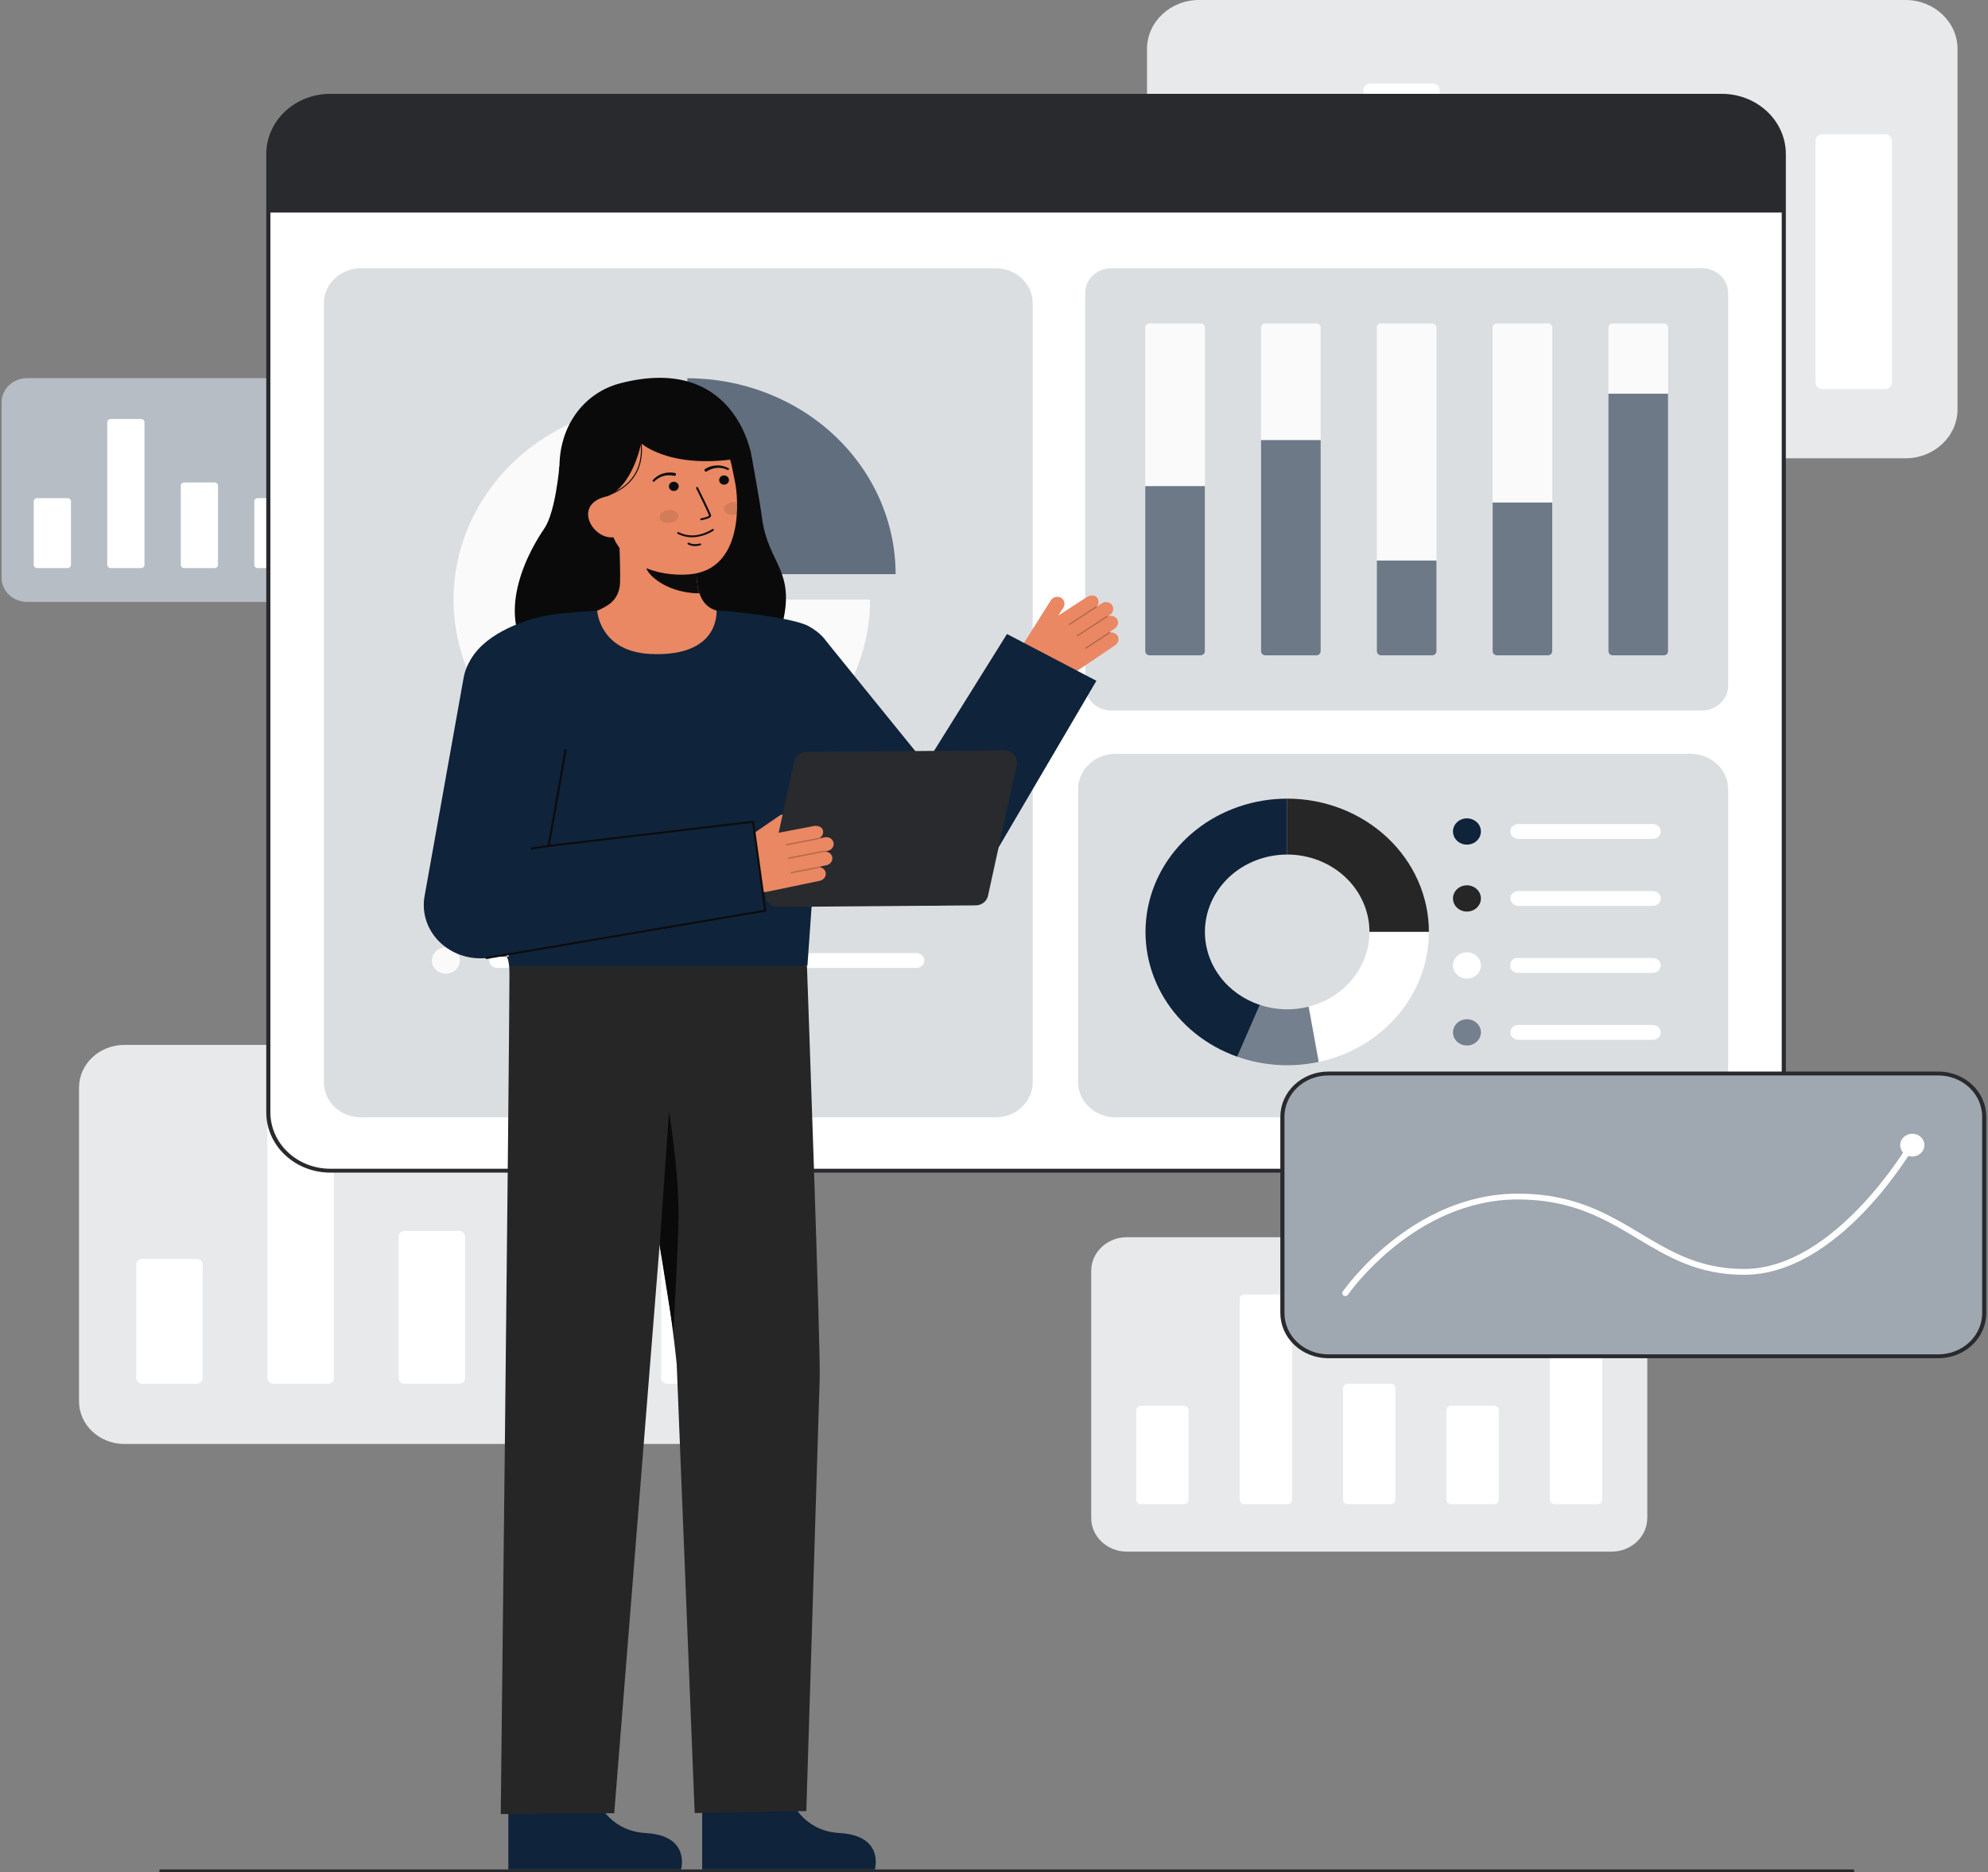 <svg width="583" height="549" viewBox="0 0 583 549" fill="none" xmlns="http://www.w3.org/2000/svg">
<rect x="0" y="0" width="583" height="549" fill="#808080" stroke="none"/>
<g clip-path="url(#clip0_604_3023)">
<path d="M472.596 362.806H330.488C324.702 362.806 320.012 367.218 320.012 372.66V445.149C320.012 450.591 324.702 455.003 330.488 455.003H472.596C478.382 455.003 483.072 450.591 483.072 445.149V372.66C483.072 367.218 478.382 362.806 472.596 362.806Z" fill="white"/>
<path opacity="0.1" d="M472.596 362.806H330.488C324.702 362.806 320.012 367.218 320.012 372.66V445.149C320.012 450.591 324.702 455.003 330.488 455.003H472.596C478.382 455.003 483.072 450.591 483.072 445.149V372.66C483.072 367.218 478.382 362.806 472.596 362.806Z" fill="#0F233B"/>
<path d="M438.156 412.241H425.573C424.807 412.241 424.186 412.825 424.186 413.546V439.78C424.186 440.501 424.807 441.085 425.573 441.085H438.156C438.922 441.085 439.543 440.501 439.543 439.78V413.546C439.543 412.825 438.922 412.241 438.156 412.241Z" fill="white"/>
<path d="M468.479 389.809H455.896C455.13 389.809 454.509 390.393 454.509 391.114V439.78C454.509 440.501 455.13 441.085 455.896 441.085H468.479C469.245 441.085 469.866 440.501 469.866 439.78V391.114C469.866 390.393 469.245 389.809 468.479 389.809Z" fill="white"/>
<path d="M347.187 412.241H334.604C333.838 412.241 333.217 412.825 333.217 413.546V439.78C333.217 440.501 333.838 441.085 334.604 441.085H347.187C347.953 441.085 348.574 440.501 348.574 439.78V413.546C348.574 412.825 347.953 412.241 347.187 412.241Z" fill="white"/>
<path d="M377.51 379.609H364.928C364.162 379.609 363.541 380.194 363.541 380.914V439.78C363.541 440.5 364.162 441.085 364.928 441.085H377.51C378.276 441.085 378.898 440.5 378.898 439.78V380.914C378.898 380.194 378.276 379.609 377.51 379.609Z" fill="white"/>
<path d="M407.833 405.776H395.25C394.484 405.776 393.863 406.36 393.863 407.081V439.78C393.863 440.5 394.484 441.085 395.25 441.085H407.833C408.599 441.085 409.22 440.5 409.22 439.78V407.081C409.22 406.36 408.599 405.776 407.833 405.776Z" fill="white"/>
<path d="M216.837 306.417H36.476C29.133 306.417 23.18 312.017 23.18 318.924V410.926C23.18 417.833 29.133 423.432 36.476 423.432H216.837C224.18 423.432 230.133 417.833 230.133 410.926V318.924C230.133 312.017 224.18 306.417 216.837 306.417Z" fill="white"/>
<path opacity="0.1" d="M216.837 306.417H36.476C29.133 306.417 23.18 312.017 23.18 318.924V410.926C23.18 417.833 29.133 423.432 36.476 423.432H216.837C224.18 423.432 230.133 417.833 230.133 410.926V318.924C230.133 312.017 224.18 306.417 216.837 306.417Z" fill="#0F233B"/>
<path d="M173.127 369.16H157.157C156.185 369.16 155.396 369.902 155.396 370.816V404.112C155.396 405.026 156.185 405.768 157.157 405.768H173.127C174.099 405.768 174.887 405.026 174.887 404.112V370.816C174.887 369.902 174.099 369.16 173.127 369.16Z" fill="white"/>
<path d="M211.612 340.69H195.642C194.67 340.69 193.882 341.432 193.882 342.346V404.113C193.882 405.027 194.67 405.768 195.642 405.768H211.612C212.585 405.768 213.373 405.027 213.373 404.113V342.346C213.373 341.432 212.585 340.69 211.612 340.69Z" fill="white"/>
<path d="M57.671 369.16H41.7C40.728 369.16 39.94 369.902 39.94 370.816V404.112C39.94 405.026 40.728 405.768 41.7 405.768H57.671C58.643 405.768 59.431 405.026 59.431 404.112V370.816C59.431 369.902 58.643 369.16 57.671 369.16Z" fill="white"/>
<path d="M96.156 327.745H80.186C79.213 327.745 78.425 328.486 78.425 329.401V404.112C78.425 405.027 79.213 405.768 80.186 405.768H96.156C97.128 405.768 97.916 405.027 97.916 404.112V329.401C97.916 328.486 97.128 327.745 96.156 327.745Z" fill="white"/>
<path d="M134.642 360.955H118.671C117.699 360.955 116.911 361.696 116.911 362.611V404.112C116.911 405.027 117.699 405.768 118.671 405.768H134.642C135.614 405.768 136.402 405.027 136.402 404.112V362.611C136.402 361.696 135.614 360.955 134.642 360.955Z" fill="white"/>
<path d="M558.789 0H351.646C343.213 0 336.376 6.431 336.376 14.364V120.028C336.376 127.96 343.213 134.391 351.646 134.391H558.789C567.223 134.391 574.06 127.96 574.06 120.028V14.364C574.06 6.431 567.223 0 558.789 0Z" fill="white"/>
<path opacity="0.1" d="M558.789 0H351.646C343.213 0 336.376 6.431 336.376 14.364V120.028C336.376 127.96 343.213 134.391 351.646 134.391H558.789C567.223 134.391 574.06 127.96 574.06 120.028V14.364C574.06 6.431 567.223 0 558.789 0Z" fill="#0F233B"/>
<path d="M508.589 72.06H490.248C489.131 72.06 488.226 72.912 488.226 73.962V112.202C488.226 113.252 489.131 114.104 490.248 114.104H508.589C509.706 114.104 510.611 113.252 510.611 112.202V73.962C510.611 72.912 509.706 72.06 508.589 72.06Z" fill="white"/>
<path d="M552.789 39.362H534.447C533.331 39.362 532.426 40.213 532.426 41.264V112.202C532.426 113.252 533.331 114.104 534.447 114.104H552.789C553.906 114.104 554.811 113.252 554.811 112.202V41.264C554.811 40.213 553.906 39.362 552.789 39.362Z" fill="white"/>
<path d="M375.988 72.06H357.647C356.53 72.06 355.625 72.912 355.625 73.962V112.202C355.625 113.252 356.53 114.104 357.647 114.104H375.988C377.105 114.104 378.01 113.252 378.01 112.202V73.962C378.01 72.912 377.105 72.06 375.988 72.06Z" fill="white"/>
<path d="M420.189 24.495H401.847C400.731 24.495 399.826 25.346 399.826 26.396V112.202C399.826 113.252 400.731 114.104 401.847 114.104H420.189C421.305 114.104 422.211 113.252 422.211 112.202V26.396C422.211 25.346 421.305 24.495 420.189 24.495Z" fill="white"/>
<path d="M464.389 62.636H446.047C444.93 62.636 444.025 63.487 444.025 64.538V112.202C444.025 113.252 444.93 114.103 446.047 114.103H464.389C465.505 114.103 466.41 113.252 466.41 112.202V64.538C466.41 63.487 465.505 62.636 464.389 62.636Z" fill="white"/>
<path d="M108.999 110.924H7.949C3.835 110.924 0.5 114.061 0.5 117.931V169.477C0.5 173.346 3.835 176.483 7.949 176.483H108.999C113.113 176.483 116.448 173.346 116.448 169.477V117.931C116.448 114.061 113.113 110.924 108.999 110.924Z" fill="white"/>
<path opacity="0.3" d="M108.999 110.924H7.949C3.835 110.924 0.5 114.061 0.5 117.931V169.477C0.5 173.346 3.835 176.483 7.949 176.483H108.999C113.113 176.483 116.448 173.346 116.448 169.477V117.931C116.448 114.061 113.113 110.924 108.999 110.924Z" fill="#0F233B"/>
<path d="M84.51 146.077H75.562C75.018 146.077 74.576 146.492 74.576 147.004V165.659C74.576 166.171 75.018 166.587 75.562 166.587H84.51C85.055 166.587 85.496 166.171 85.496 165.659V147.004C85.496 146.492 85.055 146.077 84.51 146.077Z" fill="white"/>
<path d="M106.072 130.125H97.124C96.579 130.125 96.138 130.541 96.138 131.053V165.659C96.138 166.171 96.579 166.586 97.124 166.586H106.072C106.616 166.586 107.058 166.171 107.058 165.659V131.053C107.058 130.541 106.616 130.125 106.072 130.125Z" fill="white"/>
<path d="M19.824 146.077H10.876C10.332 146.077 9.89 146.492 9.89 147.004V165.659C9.89 166.171 10.332 166.587 10.876 166.587H19.824C20.369 166.587 20.81 166.171 20.81 165.659V147.004C20.81 146.492 20.369 146.077 19.824 146.077Z" fill="white"/>
<path d="M41.386 122.873H32.438C31.894 122.873 31.452 123.288 31.452 123.801V165.659C31.452 166.171 31.894 166.587 32.438 166.587H41.386C41.931 166.587 42.372 166.171 42.372 165.659V123.801C42.372 123.288 41.931 122.873 41.386 122.873Z" fill="white"/>
<path d="M62.948 141.479H54C53.455 141.479 53.014 141.894 53.014 142.407V165.659C53.014 166.171 53.455 166.586 54 166.586H62.948C63.492 166.586 63.934 166.171 63.934 165.659V142.407C63.934 141.894 63.492 141.479 62.948 141.479Z" fill="white"/>
<path d="M96.838 343.295L504.967 343.295C514.989 343.295 523.114 335.653 523.114 326.225V45.157C523.114 35.729 514.989 28.087 504.967 28.087L96.838 28.087C86.816 28.087 78.691 35.729 78.691 45.157L78.691 326.225C78.691 335.653 86.816 343.295 96.838 343.295Z" fill="white"/>
<path d="M78.085 326.225V45.157C78.091 40.48 80.068 35.997 83.584 32.69C87.099 29.383 91.866 27.523 96.837 27.518H504.966C509.938 27.523 514.704 29.383 518.22 32.69C521.735 35.997 523.713 40.48 523.718 45.157V326.225C523.713 330.902 521.735 335.385 518.22 338.692C514.704 341.999 509.938 343.859 504.966 343.864H96.837C91.866 343.859 87.099 341.999 83.584 338.692C80.068 335.385 78.091 330.902 78.085 326.225V326.225ZM96.837 28.656C92.186 28.661 87.728 30.401 84.439 33.494C81.15 36.588 79.3 40.782 79.295 45.157V326.225C79.3 330.6 81.15 334.794 84.439 337.888C87.727 340.981 92.186 342.721 96.837 342.726H504.966C509.617 342.721 514.076 340.981 517.365 337.888C520.654 334.794 522.503 330.6 522.509 326.225V45.157C522.503 40.782 520.653 36.588 517.365 33.494C514.076 30.401 509.617 28.661 504.966 28.656H96.837Z" fill="#292A2E"/>
<path d="M78.69 45.155V62.331H523.112V45.155C523.112 40.628 521.2 36.286 517.796 33.085C514.393 29.883 509.777 28.085 504.964 28.085H96.838C92.025 28.085 87.409 29.883 84.006 33.085C80.602 36.286 78.69 40.628 78.69 45.155Z" fill="#292A2E"/>
<path d="M499.101 78.653H325.933C321.683 78.653 318.237 81.894 318.237 85.892V201.118C318.237 205.116 321.683 208.357 325.933 208.357H499.101C503.351 208.357 506.797 205.116 506.797 201.118V85.892C506.797 81.894 503.351 78.653 499.101 78.653Z" fill="white"/>
<path opacity="0.15" d="M499.101 78.653H325.933C321.683 78.653 318.237 81.894 318.237 85.892V201.118C318.237 205.116 321.683 208.357 325.933 208.357H499.101C503.351 208.357 506.797 205.116 506.797 201.118V85.892C506.797 81.894 503.351 78.653 499.101 78.653Z" fill="#0F233B"/>
<path d="M352.082 94.838H337.116C336.421 94.838 335.857 95.368 335.857 96.022V190.988C335.857 191.642 336.421 192.172 337.116 192.172H352.082C352.778 192.172 353.341 191.642 353.341 190.988V96.022C353.341 95.368 352.778 94.838 352.082 94.838Z" fill="#FAFAFA"/>
<path opacity="0.6" d="M335.857 142.549H353.339V190.988C353.339 191.302 353.207 191.603 352.971 191.825C352.735 192.047 352.414 192.172 352.081 192.172H337.116C336.782 192.172 336.462 192.047 336.226 191.825C335.99 191.603 335.857 191.302 335.857 190.988V142.549Z" fill="#0F233B"/>
<path d="M386.041 94.838H371.075C370.38 94.838 369.816 95.368 369.816 96.022V190.988C369.816 191.642 370.38 192.172 371.075 192.172H386.041C386.736 192.172 387.3 191.642 387.3 190.988V96.022C387.3 95.368 386.736 94.838 386.041 94.838Z" fill="#FAFAFA"/>
<path opacity="0.6" d="M369.816 129.059H387.298V190.987C387.298 191.301 387.165 191.603 386.929 191.825C386.693 192.047 386.373 192.171 386.039 192.171H371.075C370.741 192.171 370.421 192.047 370.185 191.825C369.949 191.603 369.816 191.301 369.816 190.987V129.059Z" fill="#0F233B"/>
<path d="M487.918 94.838H472.952C472.256 94.838 471.693 95.368 471.693 96.022V190.988C471.693 191.642 472.256 192.172 472.952 192.172H487.918C488.613 192.172 489.177 191.642 489.177 190.988V96.022C489.177 95.368 488.613 94.838 487.918 94.838Z" fill="#FAFAFA"/>
<path opacity="0.6" d="M471.693 115.449H489.175V190.988C489.175 191.302 489.042 191.604 488.806 191.826C488.57 192.048 488.25 192.172 487.916 192.172H472.952C472.618 192.172 472.298 192.048 472.062 191.826C471.826 191.604 471.693 191.302 471.693 190.988V115.449H471.693Z" fill="#0F233B"/>
<path d="M420 94.838H405.034C404.339 94.838 403.775 95.368 403.775 96.022V190.988C403.775 191.642 404.339 192.172 405.034 192.172H420C420.696 192.172 421.259 191.642 421.259 190.988V96.022C421.259 95.368 420.696 94.838 420 94.838Z" fill="#FAFAFA"/>
<path opacity="0.6" d="M403.775 164.369H421.257V190.988C421.257 191.302 421.125 191.603 420.889 191.825C420.653 192.047 420.332 192.172 419.999 192.172H405.034C404.7 192.172 404.38 192.047 404.144 191.825C403.908 191.603 403.775 191.302 403.775 190.988V164.369Z" fill="#0F233B"/>
<path d="M453.959 94.838H438.993C438.298 94.838 437.734 95.368 437.734 96.022V190.988C437.734 191.642 438.298 192.172 438.993 192.172H453.959C454.655 192.172 455.218 191.642 455.218 190.988V96.022C455.218 95.368 454.655 94.838 453.959 94.838Z" fill="#FAFAFA"/>
<path opacity="0.6" d="M437.732 147.36H455.214V190.987C455.214 191.301 455.082 191.603 454.846 191.825C454.61 192.047 454.29 192.171 453.956 192.171H438.993C438.828 192.171 438.664 192.141 438.511 192.081C438.359 192.022 438.22 191.935 438.103 191.825C437.986 191.715 437.893 191.584 437.83 191.44C437.767 191.297 437.734 191.143 437.734 190.987V147.36H437.732Z" fill="#0F233B"/>
<path opacity="0.15" d="M495.78 221.053H327.171C321.086 221.053 316.153 225.693 316.153 231.416V317.295C316.153 323.018 321.086 327.658 327.171 327.658H495.78C501.864 327.658 506.797 323.018 506.797 317.295V231.416C506.797 225.693 501.864 221.053 495.78 221.053Z" fill="#0F233B"/>
<path d="M430.193 247.681C432.455 247.681 434.289 245.957 434.289 243.829C434.289 241.702 432.455 239.977 430.193 239.977C427.932 239.977 426.098 241.702 426.098 243.829C426.098 245.957 427.932 247.681 430.193 247.681Z" fill="#0F233B"/>
<path d="M430.193 267.318C432.455 267.318 434.289 265.593 434.289 263.466C434.289 261.338 432.455 259.614 430.193 259.614C427.932 259.614 426.098 261.338 426.098 263.466C426.098 265.593 427.932 267.318 430.193 267.318Z" fill="#262626"/>
<path d="M430.193 286.955C432.455 286.955 434.289 285.23 434.289 283.103C434.289 280.975 432.455 279.251 430.193 279.251C427.932 279.251 426.098 280.975 426.098 283.103C426.098 285.23 427.932 286.955 430.193 286.955Z" fill="white"/>
<path opacity="0.5" d="M430.193 306.591C432.455 306.591 434.289 304.867 434.289 302.739C434.289 300.612 432.455 298.887 430.193 298.887C427.932 298.887 426.098 300.612 426.098 302.739C426.098 304.867 427.932 306.591 430.193 306.591Z" fill="#0F233B"/>
<path d="M487.026 243.827C487.026 244.405 486.782 244.96 486.347 245.368C485.913 245.777 485.324 246.007 484.709 246.007H445.345C444.797 246.016 444.263 245.848 443.831 245.531C443.399 245.214 443.096 244.768 442.973 244.266C442.904 243.949 442.911 243.621 442.994 243.307C443.076 242.993 443.232 242.7 443.449 242.45C443.667 242.199 443.941 241.997 444.252 241.859C444.563 241.72 444.902 241.648 445.246 241.648H484.709C485.013 241.648 485.315 241.704 485.596 241.814C485.877 241.923 486.132 242.084 486.348 242.286C486.563 242.489 486.733 242.729 486.85 242.993C486.966 243.258 487.026 243.541 487.026 243.827V243.827Z" fill="white"/>
<path d="M487.026 263.465C487.026 264.043 486.782 264.597 486.347 265.006C485.913 265.415 485.323 265.644 484.709 265.644H445.368C445.047 265.649 444.728 265.593 444.43 265.479C444.132 265.366 443.862 265.197 443.634 264.984C443.407 264.77 443.228 264.516 443.107 264.236C442.986 263.956 442.926 263.656 442.93 263.354C442.961 262.796 443.218 262.27 443.649 261.885C444.08 261.501 444.652 261.286 445.246 261.286H484.709C485.013 261.286 485.314 261.343 485.596 261.452C485.877 261.562 486.132 261.722 486.347 261.924C486.562 262.127 486.733 262.367 486.849 262.631C486.966 262.896 487.026 263.179 487.026 263.465V263.465Z" fill="white"/>
<path d="M487.026 283.103C487.026 283.681 486.782 284.235 486.348 284.644C485.913 285.053 485.324 285.282 484.709 285.282H445.008C444.456 285.282 443.926 285.076 443.536 284.709C443.146 284.342 442.927 283.844 442.927 283.325V282.882C442.927 282.362 443.146 281.865 443.536 281.497C443.926 281.13 444.456 280.924 445.008 280.924H484.709C485.014 280.924 485.315 280.98 485.596 281.09C485.877 281.199 486.132 281.36 486.348 281.562C486.563 281.764 486.733 282.005 486.85 282.269C486.966 282.533 487.026 282.817 487.026 283.103Z" fill="white"/>
<path d="M487.026 302.741C487.026 303.319 486.782 303.873 486.348 304.282C485.913 304.69 485.324 304.92 484.709 304.92H445.354C444.806 304.93 444.27 304.762 443.837 304.446C443.404 304.129 443.099 303.683 442.973 303.18C442.904 302.864 442.911 302.536 442.994 302.222C443.076 301.908 443.231 301.615 443.449 301.365C443.666 301.114 443.94 300.912 444.251 300.774C444.562 300.635 444.901 300.563 445.245 300.563H484.708C485.012 300.563 485.314 300.619 485.595 300.728C485.876 300.838 486.131 300.998 486.347 301.2C486.562 301.402 486.733 301.643 486.849 301.907C486.966 302.171 487.026 302.454 487.026 302.741Z" fill="white"/>
<path d="M353.354 273.284C353.355 277.98 354.904 282.559 357.787 286.393C360.671 290.226 364.747 293.123 369.454 294.687L362.834 309.874C353.729 306.646 346.116 300.516 341.323 292.552C336.529 284.587 334.858 275.293 336.601 266.289C338.344 257.285 343.39 249.141 350.861 243.277C358.331 237.412 367.752 234.199 377.482 234.198V250.593C371.083 250.592 364.947 252.983 360.422 257.238C355.897 261.494 353.355 267.265 353.354 273.284V273.284Z" fill="#0F233B"/>
<path d="M419.04 273.284H401.609C401.609 267.265 399.068 261.493 394.543 257.237C390.018 252.981 383.881 250.59 377.482 250.589V234.194C388.504 234.194 399.075 238.313 406.868 245.644C414.662 252.974 419.04 262.917 419.04 273.284V273.284Z" fill="#262626"/>
<path d="M419.04 273.284C419.039 282.142 415.841 290.736 409.97 297.661C404.099 304.586 395.903 309.431 386.723 311.403L383.77 295.197C388.89 293.896 393.412 291.045 396.637 287.084C399.861 283.123 401.609 278.273 401.61 273.284H419.04Z" fill="white"/>
<path opacity="0.5" d="M386.722 311.403C378.771 313.098 370.467 312.566 362.834 309.872L369.454 294.687C374.062 296.209 379.052 296.387 383.769 295.199L386.722 311.403Z" fill="#0F233B"/>
<path opacity="0.15" d="M291.962 78.653H105.873C99.859 78.653 94.984 83.238 94.984 88.894V317.416C94.984 323.072 99.859 327.658 105.873 327.658H291.962C297.976 327.658 302.851 323.072 302.851 317.416V88.894C302.851 83.238 297.976 78.653 291.962 78.653Z" fill="#0F233B"/>
<path d="M255.157 175.834C255.157 187.197 251.576 198.304 244.865 207.751C238.154 217.199 228.615 224.562 217.455 228.91C206.295 233.259 194.015 234.396 182.167 232.18C170.32 229.963 159.437 224.492 150.896 216.457C142.354 208.423 136.537 198.187 134.18 187.043C131.824 175.899 133.033 164.348 137.656 153.851C142.278 143.353 150.107 134.381 160.15 128.068C170.194 121.756 182.003 118.387 194.082 118.387V175.834H255.157Z" fill="#FAFAFA"/>
<path opacity="0.6" d="M262.645 168.372H201.573V110.924C217.771 110.925 233.305 116.978 244.758 127.751C256.211 138.525 262.645 153.136 262.645 168.372V168.372Z" fill="#0F233B"/>
<path opacity="0.6" d="M130.751 265.872C133.013 265.872 134.846 264.147 134.846 262.02C134.846 259.892 133.013 258.168 130.751 258.168C128.489 258.168 126.656 259.892 126.656 262.02C126.656 264.147 128.489 265.872 130.751 265.872Z" fill="#0F233B"/>
<path d="M130.751 285.509C133.013 285.509 134.846 283.784 134.846 281.657C134.846 279.53 133.013 277.805 130.751 277.805C128.489 277.805 126.656 279.53 126.656 281.657C126.656 283.784 128.489 285.509 130.751 285.509Z" fill="#FAFAFA"/>
<path opacity="0.6" d="M271.061 262.022C271.061 262.6 270.817 263.154 270.383 263.563C269.948 263.971 269.359 264.201 268.744 264.201H145.902C145.355 264.21 144.82 264.042 144.388 263.725C143.956 263.408 143.653 262.961 143.53 262.459C143.461 262.142 143.469 261.815 143.551 261.501C143.634 261.187 143.789 260.894 144.007 260.643C144.225 260.393 144.499 260.191 144.809 260.052C145.12 259.914 145.46 259.842 145.804 259.842H268.744C269.049 259.842 269.35 259.898 269.631 260.008C269.912 260.117 270.168 260.278 270.383 260.48C270.598 260.683 270.769 260.923 270.885 261.187C271.001 261.452 271.061 261.735 271.061 262.022V262.022Z" fill="#0F233B"/>
<path d="M271.061 281.657C271.061 282.235 270.817 282.789 270.383 283.197C269.948 283.606 269.359 283.836 268.744 283.836H145.926C145.605 283.84 145.286 283.784 144.988 283.671C144.69 283.557 144.419 283.389 144.192 283.175C143.965 282.962 143.785 282.707 143.664 282.427C143.543 282.147 143.483 281.847 143.487 281.545C143.518 280.987 143.776 280.461 144.207 280.076C144.638 279.692 145.21 279.477 145.804 279.477H268.744C269.049 279.477 269.35 279.534 269.631 279.643C269.912 279.753 270.167 279.913 270.383 280.116C270.598 280.318 270.768 280.558 270.885 280.823C271.001 281.087 271.061 281.37 271.061 281.657V281.657Z" fill="white"/>
<path d="M543.392 549H47.108C46.996 549 46.888 548.958 46.809 548.883C46.729 548.809 46.685 548.707 46.685 548.602C46.685 548.496 46.729 548.395 46.809 548.32C46.888 548.245 46.996 548.203 47.108 548.203H543.392C543.504 548.203 543.612 548.245 543.691 548.32C543.77 548.395 543.815 548.496 543.815 548.602C543.815 548.707 543.77 548.809 543.691 548.883C543.612 548.958 543.504 549 543.392 549Z" fill="#292A2E"/>
<path d="M173.369 523.467C173.369 523.467 176.101 536.784 189.354 537.529C202.608 538.273 199.735 548.203 199.735 548.203H149.082V524.396L173.369 523.467Z" fill="#0F233B"/>
<path d="M145.647 280.546C145.647 280.546 149.435 276.544 149.402 285.624C149.276 319.496 146.847 531.966 146.847 531.966L180.133 531.703L200.296 279.17L145.647 280.546Z" fill="#262626"/>
<path d="M230.208 523.467C230.208 523.467 232.939 536.784 246.194 537.526C259.45 538.268 256.575 548.201 256.575 548.201H205.92V524.396L230.208 523.467Z" fill="#0F233B"/>
<path d="M236.646 283.177C236.646 283.177 240.804 398.942 240.372 404.6L236.462 531.088L203.726 531.657L198.448 400.023C198.448 400.023 194.987 363.713 185.66 329.995C180.888 312.69 178.016 294.971 177.09 277.114V277.114L236.646 283.177Z" fill="#262626"/>
<path d="M193.46 365.254L196.189 325.989C196.189 325.989 198.993 342.312 198.993 356.382C198.993 363.26 197.487 390.489 197.487 390.489L193.46 365.254Z" fill="#0A0A0A"/>
<path d="M145.284 280.543L145.176 280.549C145.176 280.549 145.255 278.574 145.284 280.543Z" fill="#333333"/>
<path d="M145.421 280.543L145.313 280.549C145.313 280.549 145.391 278.574 145.421 280.543Z" fill="#333333"/>
<path d="M327.819 186.58C327.619 186.207 327.3 185.901 326.907 185.705C326.514 185.51 326.066 185.433 325.625 185.487C325.628 185.451 325.62 185.414 325.6 185.382C325.58 185.357 325.553 185.337 325.522 185.326C325.491 185.314 325.457 185.31 325.424 185.314L326.912 184.31C327.358 184.024 327.678 183.595 327.814 183.103C327.949 182.611 327.891 182.09 327.649 181.636C327.396 181.194 326.977 180.857 326.474 180.69C325.971 180.523 325.419 180.537 324.927 180.731C324.931 180.711 324.917 180.692 324.914 180.674L325.525 180.262C325.944 179.99 326.249 179.59 326.391 179.131C326.532 178.671 326.5 178.18 326.301 177.74C326.17 177.467 325.976 177.224 325.733 177.03C325.49 176.836 325.204 176.694 324.896 176.617C324.588 176.539 324.266 176.526 323.952 176.579C323.638 176.633 323.341 176.751 323.082 176.926L321.67 177.878C321.666 177.87 321.67 177.861 321.665 177.853C321.659 177.846 321.644 177.843 321.636 177.835C321.96 177.492 322.15 177.056 322.176 176.597C322.202 176.139 322.061 175.686 321.777 175.313C321.112 174.305 319.574 174.512 318.661 175.127L310.354 180.524L311.839 178.172C312.137 177.72 312.242 177.178 312.132 176.655C312.023 176.133 311.707 175.668 311.248 175.356C311.004 175.204 310.731 175.099 310.443 175.049C310.156 174.998 309.86 175.004 309.575 175.065C309.29 175.125 309.02 175.24 308.784 175.402C308.547 175.564 308.348 175.769 308.199 176.006L300.093 188.843C299.142 190.349 298.852 192.145 299.286 193.849C299.72 195.552 300.843 197.029 302.416 197.967V197.967C304.241 199.054 306.37 199.603 308.529 199.545C310.688 199.486 312.779 198.823 314.535 197.639L327.079 189.181C327.496 188.89 327.796 188.474 327.93 188.002C328.065 187.53 328.025 187.029 327.819 186.58V186.58Z" fill="#E98862"/>
<g opacity="0.25">
<path d="M313.45 183.211C313.481 183.25 313.526 183.277 313.578 183.285C313.629 183.294 313.681 183.283 313.724 183.255L321.617 178.113C321.638 178.099 321.656 178.081 321.671 178.06C321.685 178.04 321.694 178.017 321.699 177.992C321.704 177.968 321.703 177.944 321.698 177.92C321.692 177.896 321.682 177.873 321.667 177.853C321.652 177.833 321.633 177.815 321.611 177.802C321.589 177.789 321.565 177.78 321.539 177.775C321.513 177.771 321.487 177.771 321.462 177.776C321.436 177.782 321.412 177.791 321.39 177.805L313.498 182.947C313.454 182.976 313.425 183.019 313.415 183.068C313.406 183.116 313.417 183.167 313.447 183.207L313.45 183.211Z" fill="#0C0C0C"/>
</g>
<g opacity="0.25">
<path d="M315.765 186.548C315.796 186.588 315.842 186.614 315.893 186.622C315.944 186.63 315.996 186.619 316.039 186.591L324.848 180.853C324.891 180.825 324.92 180.781 324.929 180.733C324.939 180.684 324.927 180.634 324.897 180.593C324.866 180.554 324.82 180.527 324.769 180.518C324.717 180.509 324.665 180.519 324.621 180.546L315.813 186.284C315.769 186.312 315.74 186.356 315.73 186.405C315.721 186.453 315.732 186.504 315.762 186.545L315.765 186.548Z" fill="#0C0C0C"/>
</g>
<g opacity="0.25">
<path d="M318.25 190.175C318.281 190.215 318.326 190.242 318.377 190.25C318.428 190.258 318.481 190.247 318.524 190.219L325.55 185.642C325.594 185.613 325.623 185.57 325.633 185.521C325.642 185.473 325.63 185.422 325.6 185.382C325.57 185.341 325.524 185.313 325.473 185.304C325.421 185.295 325.367 185.306 325.324 185.334L318.297 189.912C318.254 189.94 318.225 189.983 318.215 190.032C318.206 190.081 318.217 190.131 318.247 190.172L318.25 190.175Z" fill="#0C0C0C"/>
</g>
<path d="M295.309 185.919L271.502 224.06L242.451 188.218L218.324 208.677L259.524 258.869L259.794 259.226C261.444 261.351 263.641 263.045 266.179 264.15C268.717 265.256 271.512 265.735 274.301 265.543C277.091 265.351 279.782 264.494 282.122 263.053C284.462 261.612 286.373 259.634 287.676 257.306L321.532 199.637L295.309 185.919Z" fill="#0F233B"/>
<path d="M269.167 228.647C269.115 228.647 269.064 228.634 269.019 228.611C268.973 228.587 268.935 228.552 268.908 228.511C268.881 228.469 268.866 228.422 268.864 228.373C268.862 228.324 268.873 228.276 268.897 228.233L271.231 223.93C271.268 223.863 271.331 223.812 271.408 223.789C271.484 223.766 271.567 223.772 271.639 223.807C271.71 223.841 271.764 223.901 271.788 223.973C271.813 224.045 271.806 224.123 271.77 224.19L269.436 228.491C269.411 228.538 269.372 228.577 269.325 228.605C269.277 228.632 269.223 228.647 269.167 228.647Z" fill="#0C0C0C"/>
<path d="M240.774 223.842L240.047 235.889L240.651 235.921L241.378 223.875L240.774 223.842Z" fill="#0C0C0C"/>
<path d="M164.057 136.659C164.057 136.659 162.942 150.068 159.672 154.902C150.259 168.817 147.388 184.556 156.54 192.894C165.691 201.232 224.711 201.993 229.416 183.091C233.376 167.18 225.319 165.378 223.515 152.194C222.699 146.23 220.407 133.719 220.407 133.719" fill="#0A0A0A"/>
<path d="M214.391 180.07C214.289 180.058 213.158 197.704 191.364 196.166C176.276 195.102 170.896 180.045 170.551 180.045C172.177 179.72 174.917 179.248 175.639 178.884C178.015 177.684 180.955 176.434 181.721 172.094C182.162 169.591 181.413 156.797 181.644 154.266L204.803 159.128C204.48 164.473 202.215 176.864 210.153 179.057C211.474 179.42 212.897 179.753 214.391 180.07Z" fill="#E98862"/>
<path d="M205.128 173.993C204.765 172.894 204.531 171.76 204.431 170.612C204.176 167.994 204.227 165.356 204.582 162.748C199.875 162.15 195.441 160.323 191.782 157.473C191.352 158.967 188.987 165.496 189.642 166.914C190.88 169.598 196.697 173.993 205.128 173.993Z" fill="#0C0C0C"/>
<path d="M202.058 168.439C192.917 169.17 181.146 165.607 178.84 154.143L176.758 143.8C174.452 132.336 178.983 121.904 190.458 119.861C201.933 117.818 212.38 125.584 214.686 137.048L215.608 141.627C216.493 146.025 218.367 167.134 202.058 168.439Z" fill="#E98862"/>
<path d="M212.338 142.126C213.132 142.126 213.776 141.52 213.776 140.773C213.776 140.026 213.132 139.42 212.338 139.42C211.543 139.42 210.899 140.026 210.899 140.773C210.899 141.52 211.543 142.126 212.338 142.126Z" fill="#0C0C0C"/>
<path d="M197.601 143.978C198.396 143.978 199.04 143.372 199.04 142.625C199.04 141.878 198.396 141.272 197.601 141.272C196.807 141.272 196.163 141.878 196.163 142.625C196.163 143.372 196.807 143.978 197.601 143.978Z" fill="#0C0C0C"/>
<path d="M205.687 152.547L205.71 152.544C206.174 152.458 206.634 152.348 207.086 152.214C207.76 152.01 208.644 151.673 208.529 151.099C208.398 150.446 205.077 143.737 204.699 142.974C204.683 142.941 204.66 142.911 204.632 142.886C204.603 142.861 204.57 142.842 204.533 142.829C204.497 142.817 204.458 142.811 204.419 142.812C204.38 142.814 204.342 142.823 204.307 142.838C204.272 142.854 204.24 142.875 204.214 142.902C204.188 142.929 204.167 142.961 204.154 142.995C204.141 143.03 204.135 143.066 204.137 143.103C204.139 143.139 204.149 143.175 204.165 143.208C205.581 146.066 207.861 150.762 207.95 151.202C207.874 151.406 206.754 151.793 205.6 151.999C205.524 152.011 205.457 152.051 205.412 152.11C205.367 152.168 205.348 152.241 205.359 152.313C205.371 152.384 205.411 152.449 205.473 152.492C205.534 152.536 205.611 152.556 205.687 152.547V152.547Z" fill="#0C0C0C"/>
<path d="M203.989 157.494C205.861 157.265 207.65 156.626 209.21 155.628C209.276 155.588 209.322 155.525 209.338 155.453C209.354 155.381 209.339 155.306 209.296 155.244C209.254 155.183 209.187 155.14 209.11 155.124C209.034 155.109 208.954 155.123 208.889 155.164C205.511 157.234 202.154 157.569 199.182 156.131C199.122 156.1 199.06 156.072 198.997 156.048C198.923 156.023 198.842 156.026 198.772 156.058C198.701 156.089 198.646 156.145 198.62 156.214C198.593 156.284 198.597 156.36 198.63 156.426C198.663 156.493 198.723 156.545 198.797 156.569C198.82 156.579 198.857 156.598 198.912 156.626C200.475 157.384 202.243 157.686 203.989 157.494V157.494Z" fill="#0C0C0C"/>
<path d="M167.578 147.404L177.865 145.631C185.655 142.665 188.011 129.98 188.011 129.98C188.011 129.98 197.474 138.655 220.405 133.721C220.405 133.721 215.808 103.639 181.929 112.384C171.005 115.204 163.165 125.559 164.142 139.397C164.827 149.098 167.578 147.404 167.578 147.404Z" fill="#0A0A0A"/>
<path d="M180.256 157.509C176.769 158.13 173.236 155.124 172.573 151.843C171.911 148.563 174.376 146.251 177.864 145.631L180.102 147.508L183.251 156.975L180.256 157.509Z" fill="#E98862"/>
<path d="M206.802 137.489C207.819 136.871 208.994 136.522 210.204 136.479C210.8 136.454 211.396 136.513 211.973 136.655C212.544 136.793 213.095 136.998 213.611 137.265C213.684 137.299 213.74 137.358 213.766 137.431C213.793 137.503 213.788 137.582 213.753 137.651C213.718 137.72 213.655 137.773 213.578 137.798C213.502 137.824 213.417 137.82 213.344 137.787L213.322 137.777C212.844 137.557 212.339 137.393 211.818 137.291C211.303 137.187 210.774 137.157 210.25 137.202C209.209 137.284 208.211 137.623 207.355 138.186L207.327 138.205C207.278 138.239 207.222 138.263 207.163 138.276C207.104 138.29 207.042 138.292 206.982 138.283C206.922 138.274 206.865 138.254 206.813 138.224C206.761 138.194 206.716 138.155 206.68 138.109C206.645 138.063 206.619 138.01 206.605 137.955C206.59 137.899 206.588 137.841 206.597 137.785C206.607 137.729 206.628 137.674 206.66 137.626C206.692 137.577 206.733 137.534 206.783 137.501L206.802 137.489Z" fill="#0C0C0C"/>
<path d="M197.628 139.521C196.614 139.287 195.552 139.31 194.551 139.587C194.044 139.723 193.562 139.931 193.122 140.202C192.675 140.476 192.267 140.801 191.907 141.17L191.89 141.185C191.834 141.238 191.758 141.269 191.678 141.27C191.598 141.271 191.521 141.244 191.462 141.192C191.404 141.141 191.369 141.07 191.365 140.995C191.361 140.92 191.388 140.847 191.44 140.79C191.819 140.365 192.254 139.987 192.734 139.664C193.217 139.336 193.75 139.078 194.315 138.899C195.46 138.529 196.69 138.455 197.876 138.685C197.997 138.709 198.102 138.777 198.169 138.875C198.236 138.972 198.259 139.09 198.233 139.203C198.207 139.316 198.134 139.415 198.031 139.478C197.928 139.541 197.802 139.563 197.682 139.538L197.663 139.534L197.628 139.521Z" fill="#0C0C0C"/>
<path d="M204.387 160.097C204.726 160.06 205.061 159.997 205.389 159.907C205.464 159.887 205.527 159.839 205.565 159.775C205.603 159.711 205.612 159.635 205.591 159.564C205.569 159.493 205.519 159.434 205.45 159.398C205.382 159.362 205.301 159.354 205.226 159.374C203.253 159.908 202.132 159.203 202.085 159.17C202.021 159.128 201.942 159.112 201.865 159.124C201.787 159.137 201.719 159.178 201.674 159.239C201.629 159.299 201.611 159.374 201.625 159.446C201.639 159.519 201.682 159.583 201.747 159.626C202.542 160.065 203.475 160.231 204.387 160.097V160.097Z" fill="#0C0C0C"/>
<path d="M177.888 145.508L177.786 145.24C190.819 140.839 187.632 128.809 187.598 128.688L187.891 128.615C187.925 128.739 191.185 141.018 177.888 145.508Z" fill="#0C0C0C"/>
<path opacity="0.1" d="M196.392 153.344C197.897 153.192 199.02 152.227 198.901 151.189C198.782 150.151 197.466 149.433 195.962 149.585C194.458 149.738 193.335 150.703 193.453 151.741C193.572 152.779 194.888 153.497 196.392 153.344Z" fill="#0C0C0C"/>
<path opacity="0.1" d="M212.367 149.418C212.488 150.454 213.805 151.171 215.31 151.021C215.57 150.994 215.826 150.943 216.075 150.866C216.16 149.633 216.178 148.446 216.153 147.346C215.738 147.243 215.305 147.215 214.878 147.262C213.373 147.411 212.25 148.377 212.367 149.418Z" fill="#0C0C0C"/>
<path d="M241.469 218.919C240.782 226.505 237.443 273.833 236.783 283.177H149.45C148.936 274.749 142.999 237.899 141.051 221.419C139.191 205.693 135.541 197.82 138.216 193.171C142.587 185.572 154.532 181.181 162.677 180.144C167.65 179.511 175.13 179.057 175.13 179.057C175.13 179.057 175.763 191.109 190.866 191.779C211.424 192.69 210.051 179.057 210.153 179.057C213.483 179.057 232.509 181.04 237.164 183.635C249.846 190.701 242.926 202.846 241.469 218.919Z" fill="#0F233B"/>
<path d="M298.156 224.219L289.737 262.704C289.567 263.486 289.117 264.189 288.463 264.696C287.808 265.204 286.989 265.485 286.141 265.493L228.174 265.957C227.621 265.961 227.074 265.849 226.573 265.629C226.072 265.409 225.63 265.086 225.279 264.684C224.927 264.283 224.676 263.812 224.543 263.307C224.41 262.802 224.399 262.276 224.511 261.766L232.929 223.279C233.1 222.498 233.55 221.795 234.206 221.289C234.861 220.782 235.681 220.502 236.529 220.495L294.496 220.03C295.048 220.027 295.595 220.139 296.095 220.359C296.595 220.579 297.037 220.902 297.388 221.303C297.739 221.705 297.99 222.175 298.123 222.679C298.256 223.184 298.267 223.71 298.156 224.219Z" fill="#292A2E"/>
<path d="M244.103 251.556C244.134 252.063 243.969 252.563 243.639 252.964C243.309 253.366 242.836 253.642 242.307 253.741L240.522 254.111C240.554 254.121 240.583 254.138 240.606 254.161C240.629 254.184 240.646 254.211 240.655 254.242C240.66 254.277 240.651 254.314 240.631 254.344C241.06 254.458 241.441 254.694 241.721 255.02C242 255.346 242.165 255.747 242.192 256.165C242.194 256.653 242.022 257.127 241.703 257.511C241.383 257.895 240.935 258.167 240.432 258.282L225.363 261.428C224.593 261.591 223.806 261.673 223.016 261.673C221.257 261.673 219.525 261.27 217.969 260.5C216.412 259.73 215.078 258.615 214.082 257.252C213.025 255.81 212.608 254.036 212.92 252.31C213.232 250.583 214.247 249.039 215.751 248.006L228.569 239.192C228.851 238.998 229.179 238.871 229.525 238.822L228.345 244.21L228.66 244.142L228.727 244.131L238.556 242.247C239.651 242.02 241.151 242.395 241.345 243.567C241.449 244.016 241.388 244.485 241.173 244.897C240.958 245.309 240.6 245.641 240.159 245.838C240.165 245.843 240.178 245.849 240.178 245.86C240.178 245.872 240.172 245.878 240.172 245.889L241.871 245.536C242.182 245.471 242.505 245.472 242.815 245.539C243.126 245.605 243.417 245.736 243.668 245.921C243.918 246.106 244.122 246.341 244.264 246.609C244.407 246.877 244.484 247.171 244.491 247.471C244.491 247.949 244.315 248.413 243.993 248.783C243.671 249.153 243.223 249.407 242.724 249.502L241.992 249.656C241.986 249.678 241.992 249.701 241.98 249.718C242.514 249.722 243.026 249.912 243.419 250.252C243.811 250.592 244.055 251.056 244.103 251.556V251.556Z" fill="#E98862"/>
<g opacity="0.25">
<path d="M230.387 247.757C230.398 247.805 230.429 247.846 230.473 247.872C230.516 247.899 230.569 247.908 230.62 247.898L240.025 246.084C240.051 246.079 240.075 246.069 240.097 246.055C240.118 246.041 240.137 246.024 240.151 246.003C240.165 245.983 240.175 245.96 240.18 245.936C240.185 245.912 240.185 245.887 240.18 245.863C240.175 245.839 240.164 245.816 240.15 245.796C240.135 245.776 240.116 245.758 240.095 245.745C240.073 245.731 240.049 245.722 240.023 245.717C239.997 245.713 239.971 245.713 239.945 245.718L230.54 247.532C230.489 247.542 230.443 247.57 230.414 247.612C230.385 247.653 230.375 247.704 230.385 247.752L230.387 247.757Z" fill="#0C0C0C"/>
</g>
<g opacity="0.25">
<path d="M231.123 251.681C231.134 251.728 231.165 251.77 231.209 251.796C231.253 251.822 231.305 251.832 231.356 251.822L241.853 249.797C241.904 249.787 241.949 249.758 241.978 249.717C242.007 249.676 242.018 249.625 242.007 249.577C241.995 249.529 241.964 249.487 241.921 249.46C241.877 249.433 241.824 249.423 241.773 249.431L231.275 251.456C231.25 251.461 231.225 251.47 231.204 251.484C231.182 251.498 231.164 251.515 231.149 251.536C231.135 251.556 231.125 251.579 231.12 251.603C231.115 251.627 231.115 251.652 231.12 251.676L231.123 251.681Z" fill="#0C0C0C"/>
</g>
<g opacity="0.25">
<path d="M231.894 255.933C231.906 255.981 231.937 256.022 231.98 256.049C232.024 256.075 232.077 256.084 232.127 256.075L240.5 254.459C240.526 254.454 240.55 254.445 240.571 254.431C240.593 254.417 240.611 254.399 240.626 254.379C240.64 254.359 240.65 254.336 240.655 254.312C240.66 254.287 240.66 254.263 240.655 254.239C240.649 254.215 240.639 254.192 240.625 254.172C240.61 254.151 240.591 254.134 240.569 254.12C240.548 254.107 240.523 254.097 240.498 254.093C240.472 254.088 240.446 254.088 240.42 254.093L232.048 255.708C231.996 255.718 231.951 255.747 231.922 255.788C231.893 255.83 231.882 255.88 231.893 255.929L231.894 255.933Z" fill="#0C0C0C"/>
</g>
<path d="M224.43 267.036L142.679 280.933C140.128 281.193 137.548 280.895 135.141 280.06C132.733 279.225 130.564 277.877 128.804 276.121C127.043 274.365 125.739 272.25 124.994 269.941C124.248 267.631 124.082 265.191 124.507 262.811L135.949 198.824C136.309 196.799 137.09 194.862 138.247 193.121C139.404 191.381 140.914 189.872 142.691 188.681C144.468 187.49 146.477 186.64 148.604 186.18C150.73 185.719 152.932 185.658 155.084 185.998C157.236 186.339 159.295 187.075 161.145 188.164C162.994 189.254 164.597 190.675 165.862 192.348C167.127 194.02 168.029 195.911 168.516 197.911C169.004 199.912 169.068 201.983 168.704 204.007L160.901 248.056L220.837 240.976L224.43 267.036Z" fill="#0F233B"/>
<path d="M142.679 281.217C142.603 281.217 142.531 281.19 142.475 281.142C142.419 281.094 142.385 281.029 142.378 280.958C142.371 280.887 142.393 280.817 142.439 280.76C142.485 280.704 142.551 280.665 142.626 280.653L224.094 266.805L220.575 241.293L160.939 248.338C160.892 248.344 160.844 248.339 160.8 248.324C160.755 248.31 160.715 248.285 160.683 248.253C160.65 248.221 160.626 248.182 160.612 248.14C160.598 248.098 160.595 248.053 160.602 248.009L165.563 219.856C165.569 219.819 165.583 219.784 165.604 219.752C165.624 219.72 165.652 219.692 165.684 219.671C165.717 219.649 165.753 219.633 165.792 219.625C165.831 219.617 165.871 219.616 165.911 219.623C165.95 219.629 165.987 219.642 166.021 219.662C166.055 219.681 166.084 219.707 166.107 219.738C166.13 219.768 166.147 219.802 166.156 219.839C166.165 219.875 166.166 219.913 166.16 219.95L161.265 247.726L220.798 240.693C220.877 240.684 220.958 240.704 221.021 240.75C221.084 240.796 221.125 240.864 221.136 240.939L224.73 266.999C224.74 267.071 224.72 267.144 224.674 267.203C224.628 267.262 224.56 267.302 224.484 267.315L142.733 281.213C142.715 281.216 142.697 281.217 142.679 281.217V281.217Z" fill="#0C0C0C"/>
<path d="M160.854 247.775L155.596 248.567L155.691 249.129L160.95 248.338L160.854 247.775Z" fill="#0C0C0C"/>
<path d="M568.439 314.797H389.533C382.102 314.797 376.078 320.464 376.078 327.454V385.073C376.078 392.063 382.102 397.73 389.533 397.73H568.439C575.871 397.73 581.895 392.063 581.895 385.073V327.454C581.895 320.464 575.871 314.797 568.439 314.797Z" fill="white"/>
<path opacity="0.4" d="M568.439 314.797H389.533C382.102 314.797 376.078 320.464 376.078 327.454V385.073C376.078 392.063 382.102 397.73 389.533 397.73H568.439C575.871 397.73 581.895 392.063 581.895 385.073V327.454C581.895 320.464 575.871 314.797 568.439 314.797Z" fill="#0F233B"/>
<path d="M568.439 398.296H389.533C385.805 398.292 382.232 396.897 379.596 394.417C376.96 391.938 375.477 388.576 375.473 385.07V327.456C375.477 323.95 376.96 320.588 379.596 318.108C382.232 315.629 385.805 314.234 389.533 314.23H568.439C572.167 314.234 575.741 315.629 578.377 318.108C581.013 320.588 582.496 323.95 582.5 327.456V385.072C582.495 388.578 581.012 391.939 578.376 394.418C575.74 396.897 572.167 398.292 568.439 398.296V398.296ZM389.533 315.366C386.126 315.37 382.859 316.645 380.45 318.911C378.041 321.178 376.686 324.251 376.682 327.456V385.072C376.687 388.277 378.042 391.348 380.451 393.614C382.861 395.88 386.127 397.154 389.533 397.158H568.439C571.846 397.154 575.113 395.879 577.522 393.613C579.931 391.347 581.286 388.275 581.29 385.07V327.456C581.286 324.251 579.931 321.179 577.522 318.913C575.113 316.647 571.846 315.372 568.439 315.368L389.533 315.366Z" fill="#292A2E"/>
<path d="M394.533 380.059C394.37 380.059 394.211 380.018 394.07 379.939C393.93 379.861 393.815 379.749 393.737 379.614C393.659 379.48 393.621 379.328 393.627 379.175C393.632 379.022 393.682 378.873 393.77 378.744C393.967 378.459 413.739 350.022 445.161 350.022C461.579 350.022 471.527 355.981 481.148 361.743C490.053 367.078 498.465 372.117 511.481 372.117C538.093 372.117 559.531 335.763 559.744 335.396C559.86 335.198 560.054 335.05 560.285 334.986C560.516 334.923 560.765 334.948 560.976 335.056C561.187 335.165 561.344 335.348 561.411 335.565C561.479 335.783 561.452 336.016 561.337 336.215C560.445 337.751 539.159 373.825 511.481 373.825C497.936 373.825 489.308 368.657 480.173 363.185C470.771 357.552 461.05 351.73 445.161 351.73C414.743 351.73 395.489 379.388 395.297 379.667C395.215 379.788 395.102 379.886 394.969 379.955C394.835 380.023 394.685 380.059 394.533 380.059V380.059Z" fill="white"/>
<path d="M560.795 339.147C562.756 339.147 564.346 337.652 564.346 335.807C564.346 333.962 562.756 332.467 560.795 332.467C558.834 332.467 557.244 333.962 557.244 335.807C557.244 337.652 558.834 339.147 560.795 339.147Z" fill="white"/>
</g>
<defs>
<clipPath id="clip0_604_3023">
<rect width="582" height="549" fill="white" transform="translate(0.5)"/>
</clipPath>
</defs>
</svg>
